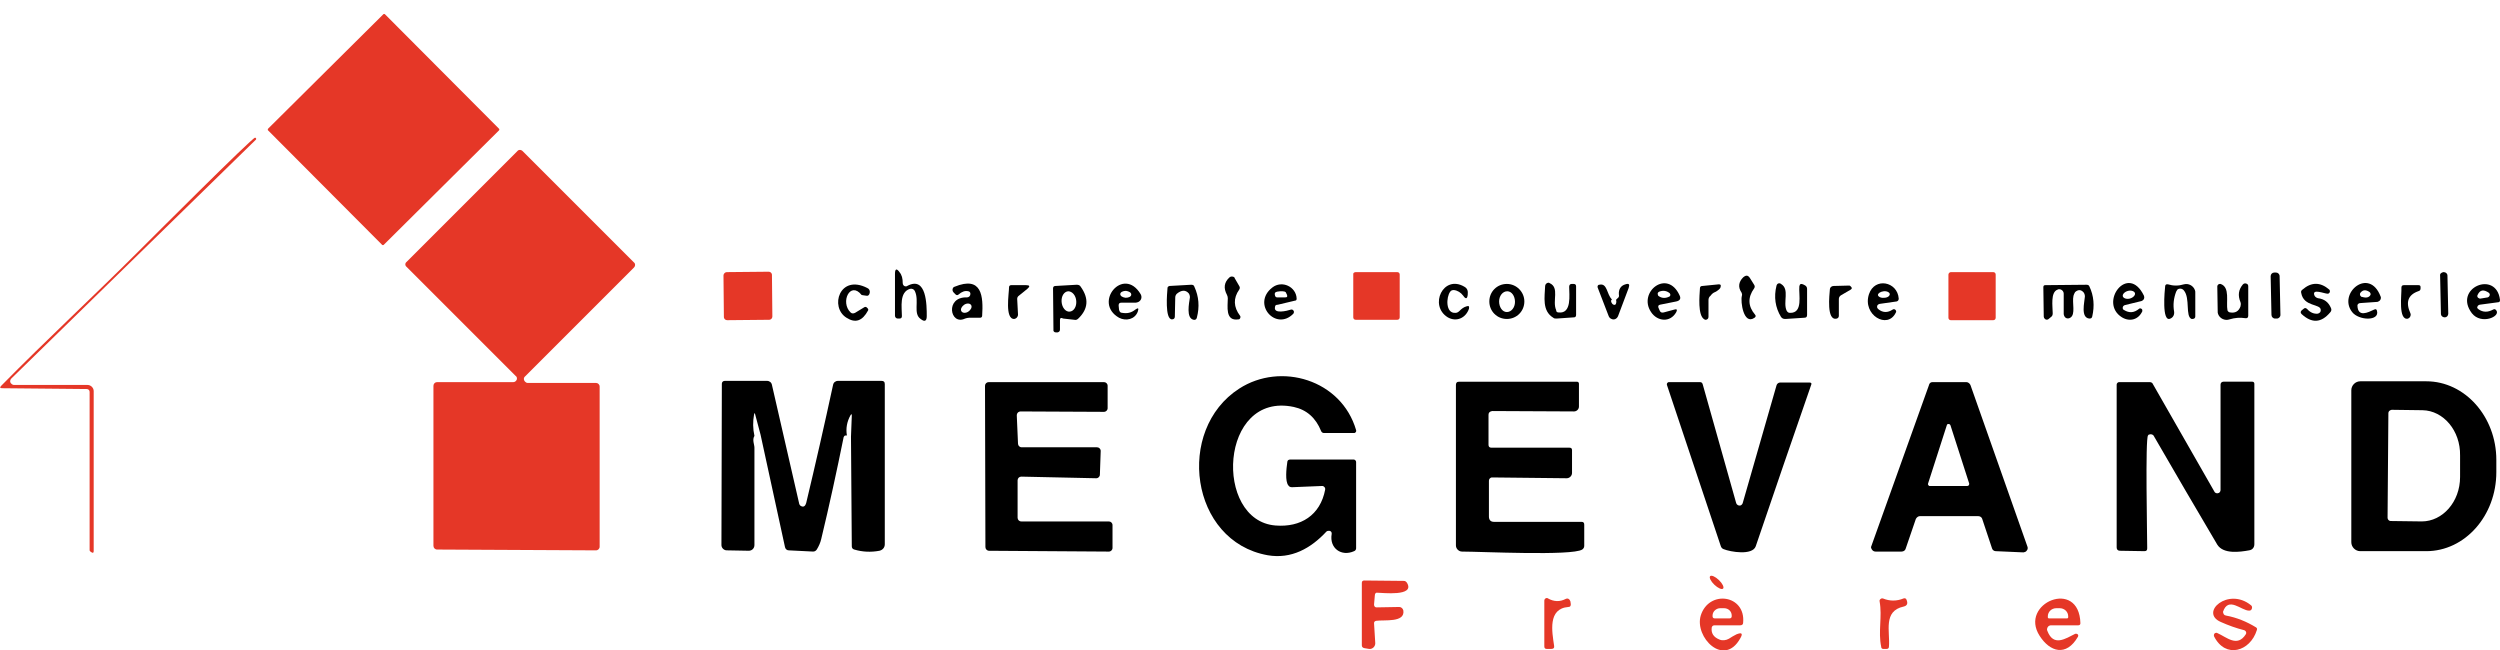 <svg xmlns="http://www.w3.org/2000/svg" xmlns:xlink="http://www.w3.org/1999/xlink" id="Calque_1" x="0px" y="0px" viewBox="0 0 613.7 159.6" style="enable-background:new 0 0 613.7 159.6;" xml:space="preserve"><style type="text/css">	.st0{fill:#E53727;}</style><path class="st0" d="M65.8,31.6L94.1,3.5c0.1-0.1,0.3-0.1,0.4,0l28,28.1c0.1,0.1,0.1,0.3,0,0.4L94.2,60.1c-0.1,0.1-0.3,0.1-0.4,0 L65.8,32C65.7,31.9,65.7,31.8,65.8,31.6z"></path><path class="st0" d="M62.8,34.3l-60,58.6c-0.4,0.4-0.4,1,0,1.3c0.2,0.2,0.4,0.3,0.7,0.3h18c0.8,0,1.5,0.7,1.5,1.5v39.3 c0,0.4-0.2,0.5-0.5,0.3l-0.3-0.2c-0.1-0.1-0.2-0.2-0.2-0.3V96.2c0-0.4-0.3-0.7-0.7-0.7L0.5,95.3c-0.5,0-0.6-0.2-0.2-0.6 C11.3,83.5,23,72.7,34,61.7c2.7-2.7,28-28,28.6-27.9c0.2,0,0.3,0.2,0.3,0.3C62.9,34.2,62.8,34.3,62.8,34.3z"></path><path class="st0" d="M99.8,64.3L127,37.1c0.3-0.4,0.9-0.4,1.3,0c0,0,0,0,0,0l27.3,27.3c0.4,0.3,0.4,0.9,0,1.3c0,0,0,0,0,0 l-26.7,26.7c-0.4,0.3-0.4,0.9,0,1.3c0.2,0.2,0.4,0.3,0.6,0.3h16.8c0.5,0,0.9,0.4,0.9,0.9v39.3c0,0.5-0.4,0.9-0.9,0.9l-39-0.2 c-0.5,0-0.9-0.4-0.9-0.9V94.7c0-0.5,0.4-0.9,0.9-0.9H126c0.5,0,0.9-0.4,0.9-0.9c0-0.2-0.1-0.5-0.3-0.6L99.8,65.5 C99.4,65.2,99.4,64.6,99.8,64.3C99.8,64.3,99.8,64.3,99.8,64.3z"></path><path class="st0" d="M178.4,66.8l10.3-0.1c0.4,0,0.8,0.3,0.8,0.8l0.1,10.2c0,0.4-0.3,0.8-0.8,0.8l-10.3,0.1c-0.4,0-0.8-0.3-0.8-0.8 l-0.1-10.2C177.6,67.2,178,66.8,178.4,66.8z"></path><path d="M224.6,71.5c-0.2-0.5-0.7-0.7-1.2-0.6c-2.7,0.8-2,4.6-2,6.7c0,0.4-0.2,0.6-0.6,0.6c-0.1,0-0.2,0-0.4,0 c-0.4,0-0.7-0.3-0.7-0.7c0,0,0,0,0,0V67.2c0-1.2,0.4-1.4,1.1-0.4c0.6,0.7,0.8,1.6,0.8,2.7c0,0.4,0.3,0.8,0.7,0.8 c0.1,0,0.3,0,0.4-0.1c4.8-2.6,4.8,4.8,4.8,7.4c0,1.2-0.5,1.5-1.5,0.7C224.1,77,225.7,73.9,224.6,71.5z"></path><path class="st0" d="M332.8,66.8l10.2,0c0.4,0,0.6,0.3,0.6,0.6l0,10.5c0,0.4-0.3,0.6-0.6,0.6l-10.2,0c-0.4,0-0.6-0.3-0.6-0.6l0-10.5 C332.1,67.1,332.4,66.8,332.8,66.8z"></path><path class="st0" d="M478.9,66.8l10.4,0c0.3,0,0.6,0.2,0.6,0.6l0,10.6c0,0.3-0.2,0.6-0.6,0.6l-10.4,0c-0.3,0-0.6-0.2-0.6-0.6l0-10.6 C478.3,67.1,478.6,66.8,478.9,66.8z"></path><path d="M558.3,66.9l0.4,0c0.5,0,0.9,0.4,0.9,0.9l0.2,9.5c0,0.5-0.4,0.9-0.9,0.9l-0.4,0c-0.5,0-0.9-0.4-0.9-0.9l-0.2-9.5 C557.4,67.3,557.8,66.9,558.3,66.9z"></path><path d="M599.8,66.8l0.1,0c0.5,0,0.9,0.4,0.9,0.8l0.2,9.4c0,0.5-0.4,0.9-0.8,0.9l-0.1,0c-0.5,0-0.9-0.4-0.9-0.8l-0.2-9.4 C598.9,67.2,599.3,66.9,599.8,66.8z"></path><path d="M427.9,68.1c0.7-0.6,1.2-0.6,1.7,0.2l1,1.6c0.2,0.3,0.2,0.6,0,0.9c-1.6,2.2-1.5,4.4,0.2,6.4c0.3,0.3,0.2,0.6-0.1,0.8 c-2.7,1.9-3.5-4-3.1-5.4c0.1-0.3,0-0.6-0.1-0.8C426.6,70.5,426.8,69.2,427.9,68.1z"></path><path d="M301.8,68.1c0.3-0.3,0.9-0.3,1.2,0c0.1,0.1,0.1,0.1,0.1,0.2l1.1,1.9c0.2,0.3,0.2,0.6,0,0.9c-1.5,2.1-1.4,4.3,0.2,6.4 c0.2,0.2,0.1,0.6-0.1,0.8c-0.1,0.1-0.2,0.1-0.3,0.1c-3.3,0.5-2.6-3.2-2.6-5.2c0-0.3-0.1-0.6-0.2-0.8 C300.3,70.7,300.5,69.3,301.8,68.1z"></path><path d="M211.5,72.4c-2.8-3.5-5.3,1.8-2.7,4.3c0.3,0.3,0.7,0.3,1.1,0.1l2.3-1.4c0.2-0.1,0.4-0.1,0.6,0.1l0.2,0.2 c0.1,0.1,0.2,0.3,0.1,0.5c-1.4,2.6-3.1,3.2-5.3,1.8c-4.2-2.6-1.7-10.8,5.1-7.3c0.5,0.2,0.7,0.7,0.6,1.2c-0.1,0.5-0.4,0.8-0.8,0.7 C211.8,72.5,211.5,72.4,211.5,72.4z"></path><path d="M237.7,71.5c-0.8-0.2-1.6,0.1-2.4,0.8c-0.2,0.2-0.5,0.2-0.7,0l-0.5-0.5c-0.3-0.3-0.4-0.8-0.1-1.2c0.1-0.1,0.2-0.2,0.3-0.2 c6.8-2.8,7.1,2.4,6.8,7.1c0,0.3-0.2,0.5-0.5,0.5h-2.7c-0.3,0-0.7,0.1-1,0.2c-3.7,1.8-5-5.4,0.5-5.2c0.4,0,0.8-0.3,0.8-0.8 C238.3,71.9,238,71.5,237.7,71.5z M238.4,74.9c-0.3-0.5-1.1-0.5-1.7-0.1s-1,1.1-0.7,1.6c0,0,0,0,0,0c0.3,0.5,1.1,0.5,1.7,0.1 S238.7,75.4,238.4,74.9C238.4,74.9,238.4,74.9,238.4,74.9z"></path><path d="M275.5,76.8c1.2,0.2,2.2,0,3.2-0.8c0.7-0.5,0.9-0.4,0.6,0.5c-0.7,1.9-2.9,2.4-4.6,1.5c-6.5-3.7,1.1-12.8,5.3-5.8 c0.4,0.7,0.2,1.5-0.5,1.9c-0.2,0.1-0.5,0.2-0.7,0.2h-3.5c-0.5,0-0.7,0.2-0.7,0.7l0.1,1C274.8,76.5,275,76.8,275.5,76.8z M277.7,72.3 c0-0.5-0.6-0.8-1.3-0.9c-0.7,0-1.4,0.3-1.4,0.8c0,0.5,0.6,0.8,1.3,0.9C277.1,73.1,277.7,72.8,277.7,72.3z"></path><path d="M313,75.3c-0.5,1.9,3,1,3.9,0.7c0.3-0.1,0.6,0.1,0.7,0.4c0.1,0.2,0,0.4-0.1,0.6c-4.3,4.4-10.3-2.4-5.2-6.4 c2.4-1.9,5.9-0.2,6,2.7c0,0.3-0.1,0.5-0.4,0.5l-4.2,1C313.2,74.8,313,75,313,75.3z M313.5,71.6c-0.5,0.1-0.7,0.4-0.5,1 c0.1,0.3,0.3,0.4,0.5,0.4h2c0.5,0,0.6-0.2,0.4-0.7l-0.3-0.6C315.4,71.5,314.5,71.4,313.5,71.6z"></path><path d="M355.4,77.9c-4.7-2.9-1.1-10.6,4.1-7.5c0.7,0.4,0.9,1,0.8,1.9c-0.1,1.1-0.5,1.2-1.1,0.3c-0.6-0.8-1.4-1.3-2.3-1.4 c-0.4,0-0.7,0.1-0.9,0.4c-1,1.3-1.2,5.4,1.3,5.2c0.4,0,0.7-0.2,1-0.5c0.5-0.5,1-0.9,1.7-1.1c0.6-0.2,0.7,0,0.6,0.6 C359.8,78.1,357.5,79.1,355.4,77.9z"></path><path d="M382.6,76.7c3.3,0.4,2.6-4.4,2.6-6.3c0-0.4,0.2-0.7,0.6-0.7c0.2,0,0.3,0,0.5,0c0.4,0,0.6,0.2,0.6,0.6v7 c0,0.4-0.2,0.6-0.5,0.6l-4.3,0.3c-0.3,0-0.6,0-0.8-0.2c-2.8-1.7-2.1-5.1-2-7.8c0-0.4,0.4-0.8,0.8-0.8c0.1,0,0.2,0,0.3,0.1 c2.5,1.1,0.6,4.4,1.6,6.6C382,76.5,382.2,76.7,382.6,76.7z"></path><path d="M407.1,75.5l0.3,0.7c0.2,0.5,0.5,0.6,1,0.5L411,76c0.6-0.2,0.8,0,0.5,0.6c-1.5,2.7-4.7,2.3-6.2,0c-3.3-4.9,4-10.7,7-4.1 c0.4,0.8,0.1,1.3-0.8,1.5l-4,0.8C407.1,74.9,407,75.1,407.1,75.5z M407.2,72.7c0.7,0.5,1.6,0.6,2.6,0.1c0.2-0.1,0.3-0.4,0.2-0.6 c0-0.1-0.1-0.1-0.1-0.2c-0.7-0.6-1.6-0.8-2.6-0.4c-0.3,0.1-0.5,0.5-0.3,0.8C407,72.6,407.1,72.6,407.2,72.7z"></path><path d="M436.1,70.1c0.1-0.4,0.5-0.7,0.9-0.5c0.1,0,0.1,0,0.2,0.1c2.2,1.3,0.4,4.5,1.4,6.6c0.2,0.3,0.4,0.5,0.8,0.5 c3.3,0.1,2.1-4.5,2.3-6.5c0.1-0.6,0.4-0.7,0.9-0.5l0.4,0.2c0.4,0.2,0.6,0.5,0.6,0.9v6.4c0,0.5-0.2,0.7-0.7,0.7l-4.6,0.3 c-0.5,0-0.8-0.1-1.1-0.5C435.8,75.5,435.4,72.9,436.1,70.1z"></path><path d="M458.8,72.2c1.4-4.2,7-3.1,7.3,1.1c0,0.4-0.2,0.6-0.5,0.7l-4.2,0.6c-0.4,0.1-0.7,0.4-0.6,0.8c0,0.2,0.1,0.3,0.3,0.5 c1.1,0.9,2.3,0.9,3.5,0.1c0.3-0.2,0.6-0.1,0.8,0.2c0.1,0.2,0.1,0.4,0,0.5C463.4,81,457.1,77.3,458.8,72.2z M463.9,72.2 c0-0.4-0.7-0.8-1.5-0.7c-0.8,0.1-1.4,0.5-1.4,0.9c0,0,0,0,0,0c0,0.4,0.7,0.8,1.5,0.7c0,0,0,0,0,0C463.3,73.1,463.9,72.7,463.9,72.2z "></path><path d="M520.9,77.9c-5.8-3.6,1.5-13.4,5.4-5.3c0.2,0.5,0,1-0.4,1.2c-0.1,0-0.1,0.1-0.2,0.1l-4.1,1c-0.3,0.1-0.6,0.4-0.5,0.8 c0,0.2,0.1,0.3,0.3,0.4c1.3,0.8,2.5,0.7,3.7-0.3c0.2-0.2,0.5-0.1,0.7,0.1c0.1,0.1,0.1,0.3,0.1,0.5C525,78.4,522.9,79.1,520.9,77.9z  M524.1,72c-0.1-0.5-0.9-0.8-1.7-0.6c-0.8,0.2-1.4,0.8-1.3,1.3c0,0,0,0,0,0c0.1,0.5,0.9,0.8,1.7,0.6c0,0,0,0,0,0 C523.6,73.1,524.2,72.5,524.1,72C524.1,72,524.1,72,524.1,72z"></path><path d="M547.5,76.7c1.2,0.2,2.1-0.3,2.5-1.5c0.1-0.4,0.1-0.7,0-1c-0.7-1.7-0.5-3.1,0.6-4.4c0.3-0.3,0.7-0.3,1-0.1 c0.2,0.1,0.3,0.3,0.3,0.6l0,7.2c0,0.5-0.3,0.7-0.8,0.6c-1.2-0.2-2.5-0.1-3.8,0.3c-1.1,0.4-2.4-0.2-2.8-1.3c-0.1-0.2-0.1-0.4-0.1-0.6 l-0.1-6.2c0-0.3,0.3-0.6,0.6-0.6c0.1,0,0.1,0,0.2,0c2.4,0.8,1.3,4.4,1.7,6.5C546.9,76.4,547.1,76.7,547.5,76.7z"></path><path d="M578.7,75c0.1,3,2.6,1.7,4.1,1c0.4-0.2,0.6-0.1,0.7,0.3c0.7,2.6-4.5,2.4-6.1,0.3c-3.6-4.6,4.2-11.2,7-3.8 c0.2,0.5-0.1,1-0.5,1.2c-0.1,0-0.2,0-0.2,0.1l-4.3,0.3C579,74.4,578.7,74.7,578.7,75z M581.7,71.7c-0.9-0.6-1.6-0.6-2.2,0.1 c-0.3,0.3-0.2,0.8,0.1,1c0.1,0.1,0.2,0.1,0.3,0.1c1,0.3,1.7,0.1,2-0.5C582,72.2,581.9,71.9,581.7,71.7z"></path><path d="M260.2,78.6l0,2.3c0,0.4-0.2,0.6-0.6,0.7c-0.1,0-0.3,0-0.4,0c-0.4,0-0.7-0.3-0.6-0.7l-0.1-10.1c0-0.4,0.2-0.6,0.6-0.6 l5.2-0.3c0.4,0,0.8,0.1,1,0.5c2,2.8,1.9,5.4-0.6,7.8c-0.3,0.3-0.6,0.4-1,0.3l-2.7-0.3C260.4,77.9,260.2,78.1,260.2,78.6z  M262.6,76.5c1-0.1,1.7-1.2,1.6-2.6c0,0,0,0,0,0c-0.1-1.4-1-2.4-2-2.4l0,0c-1,0.1-1.7,1.2-1.6,2.6c0,0,0,0,0,0 C260.7,75.5,261.6,76.6,262.6,76.5L262.6,76.5z"></path><path d="M288.5,73l-0.1,4.7c0,0.4-0.2,0.7-0.7,0.7c-1.8,0-1.2-6.5-1.1-7.7c0-0.3,0.2-0.4,0.5-0.5l5.3-0.3c0.4,0,0.7,0.1,0.8,0.5 c1.1,2.4,1.3,4.9,0.6,7.6c-0.1,0.4-0.4,0.6-0.8,0.5c-1.9-0.4-1.1-4.1-0.9-5.5c0-0.4-0.1-0.7-0.3-1c-0.8-0.9-1.8-0.8-2.9,0.1 C288.7,72.3,288.5,72.6,288.5,73z"></path><path d="M374.2,74c0,2.4-1.9,4.3-4.3,4.3c-2.4,0-4.3-1.9-4.3-4.3c0,0,0,0,0,0c0-2.4,1.9-4.3,4.3-4.3c0,0,0,0,0,0 C372.3,69.7,374.2,71.7,374.2,74z M369.9,76.6c1.1,0,2-1.1,2-2.5c0-1.4-0.8-2.6-1.9-2.6l0,0c-1.1,0-2,1.1-2,2.5 S368.8,76.6,369.9,76.6L369.9,76.6z"></path><path d="M395.7,73.5c-0.3,0.2-0.3,0.6,0.1,1.1c0.2,0.2,0.5,0.3,0.7,0.2c0.1-0.1,0.2-0.2,0.2-0.3c0.1-0.3,0.1-0.6,0-0.9l0.4-0.4 c0.3-0.2,0.4-0.5,0.3-0.9c-0.1-1.3,0.5-2.2,1.6-2.5c0.9-0.3,1.1,0,0.8,0.9l-2.6,6.9c-0.3,0.7-1,1-1.6,0.7c-0.3-0.1-0.6-0.4-0.7-0.7 l-2.7-7c-0.1-0.3,0-0.6,0.3-0.7c0,0,0.1,0,0.1,0C394.6,69.4,394.4,72.3,395.7,73.5z"></path><path d="M419.4,73.7v4.1c0,0.4-0.3,0.7-0.7,0.7c-0.1,0-0.2,0-0.3-0.1c-1.7-0.9-1.2-5.9-1.1-7.6c0-0.4,0.2-0.6,0.6-0.6l4-0.4 c0.4,0,0.6,0.1,0.5,0.5c0,0.3-0.2,0.6-0.6,0.9c-0.3,0.2-0.5,0.4-0.8,0.5c-0.5,0.2-0.8,0.5-1.1,0.9C419.5,72.9,419.4,73.3,419.4,73.7 z"></path><path d="M449.2,71c0-0.4,0.4-0.8,0.9-0.8l3.8-0.1c0.1,0,0.2,0,0.3,0.1l0.2,0.2c0.3,0.3,0.2,0.5-0.1,0.7l-2.4,1.4 c-0.3,0.2-0.5,0.5-0.5,0.9v4.1c0,0.4-0.2,0.6-0.5,0.7C448.3,78.9,449.1,72.3,449.2,71z"></path><path d="M509,72.6c-0.4,1.7,0.6,4.6-0.8,5.4c-0.5,0.3-1.1,0.2-1.4-0.3c-0.1-0.2-0.2-0.4-0.2-0.6l0-5c0-0.6-0.5-1.1-1.1-1.1 c-0.1,0-0.3,0-0.4,0.1c-1.8,0.6-1.2,4.2-1.2,5.8c0,0.4-0.1,0.7-0.4,0.9l-0.6,0.5c-0.3,0.3-0.8,0.2-1-0.1c-0.1-0.1-0.2-0.3-0.2-0.5 l-0.1-7.2c0-0.4,0.2-0.5,0.5-0.5l10.1-0.1c0.3,0,0.6,0.1,0.7,0.4c1.1,2.3,1.3,4.8,0.7,7.4c-0.1,0.4-0.3,0.5-0.7,0.5 c-2.2-0.2-1.2-4-1.1-5.4c0-0.4-0.1-0.7-0.3-1c-0.6-0.7-1.3-0.8-2.1-0.1C509.2,72,509.1,72.3,509,72.6z"></path><path d="M534.2,71.6c-0.6,1.6-0.8,3.2-0.5,4.9c0.1,0.7-0.2,1.4-0.9,1.7c-2.2,1.1-1.4-7-1.3-7.9c0-0.4,0.3-0.6,0.7-0.5 c1.3,0.4,2.6,0.4,3.9,0c1.1-0.3,2.3,0.3,2.7,1.4c0.1,0.2,0.1,0.4,0.1,0.6l0,5.9c0,0.4-0.3,0.6-0.7,0.6c-0.1,0-0.1,0-0.2,0 c-1.6-0.6-0.3-5.1-1.9-7c-0.4-0.5-1.1-0.6-1.6-0.2C534.4,71.3,534.3,71.4,534.2,71.6z"></path><path d="M569.7,76.1c0-1.6-4.2-0.7-4.8-4.2c-0.1-0.3,0-0.6,0.3-0.8c2.2-1.9,4.4-1.9,6.6,0c0.2,0.2,0.2,0.6,0,0.8 c-0.1,0.1-0.2,0.2-0.4,0.2c-0.8,0-3.8-1.3-3.3,0.3c0.1,0.4,0.5,0.7,0.9,0.8c1.6,0.2,2.6,1,3.2,2.4c0.2,0.4,0.1,0.8-0.2,1.1 c-2.2,2.6-4.5,2.7-7,0.4c-0.3-0.3-0.3-0.6,0-0.9l0.5-0.4c0.3-0.3,0.6-0.2,0.9,0.1c0.7,0.8,1.6,1.2,2.6,1.1 C569.5,76.8,569.7,76.6,569.7,76.1z"></path><path d="M608.4,75.9c1.1,0.8,2.3,0.8,3.6,0.1c0.3-0.2,0.6-0.1,0.8,0.2c1.1,1.5-3.7,3.6-6,0.7c-4.7-6.2,6-10.7,6.9-3.3 c0,0.4-0.1,0.6-0.5,0.6l-4.5,0.6c-0.4,0.1-0.6,0.4-0.6,0.8C608.2,75.7,608.3,75.8,608.4,75.9z M608.2,72.4c-0.2,0.3,0,0.7,0.3,0.8 c0.1,0.1,0.2,0.1,0.4,0.1l1.8-0.3c0.3-0.1,0.5-0.4,0.5-0.7c0-0.1-0.1-0.3-0.2-0.4C609.7,71,608.8,71.1,608.2,72.4z"></path><path d="M249.7,73.4l0.2,3.8c0,0.6-0.4,1-0.9,1.1c0,0,0,0,0,0c-2.4,0.1-1.3-6.3-1.3-7.8c0-0.3,0.2-0.5,0.5-0.5h3.7 c0.9,0,1,0.3,0.3,0.9l-2.1,1.7C249.8,72.8,249.7,73.1,249.7,73.4z"></path><path d="M589.5,70.6c0-0.4,0.2-0.6,0.6-0.6h3.6c0.4,0,0.5,0.2,0.5,0.5l0,0.3c0,0.4-0.2,0.6-0.6,0.7c-2.5,0.9-3.1,2.7-1.9,5.4 c0.2,0.4,0,1-0.4,1.2c0,0-0.1,0-0.1,0.1C588.6,78.9,589.6,72.1,589.5,70.6z"></path><path d="M208.9,107.2l0.2-5.2c0-0.4-0.1-0.4-0.3-0.1c-0.9,1.6-1.2,3.3-0.9,5l-0.3,0c-0.3,0-0.4,0.2-0.5,0.4 c-1.7,8.4-3.5,16.7-5.5,25c-0.2,0.9-0.6,1.8-1.1,2.6c-0.2,0.3-0.5,0.5-0.9,0.5l-6-0.3c-0.4,0-0.8-0.3-0.9-0.8l-6-27.6l-1.3-4.9 c-0.1-0.5-0.2-0.5-0.3,0c-0.3,1.7-0.3,3.4,0.1,5.2c-0.6,1,0,2.1,0,2.9c0,7.9,0,15.9,0,23.9c0,0.8-0.6,1.4-1.4,1.4c0,0,0,0,0,0 l-5.4-0.1c-0.7,0-1.3-0.6-1.3-1.3l0.1-39.6c0-0.4,0.3-0.7,0.7-0.7h10.4c0.6,0,1.1,0.4,1.2,1l6.7,29.2c0.1,0.3,0.3,0.5,0.6,0.6 c0.5,0.2,0.9-0.1,1.1-0.8c2.3-9.6,4.5-19.3,6.6-29c0.1-0.6,0.6-1,1.2-1h10.7c0.5,0,0.8,0.2,0.8,0.8v39.3c0,0.8-0.5,1.4-1.3,1.6 c-2.1,0.4-4.2,0.3-6.2-0.3c-0.4-0.1-0.6-0.4-0.6-0.8L208.9,107.2z"></path><path d="M304.2,95.4c10.2-6.6,25.1-2.2,28.7,10.2c0.1,0.3-0.1,0.6-0.4,0.7c0,0-0.1,0-0.1,0l-7.4,0c-0.3,0-0.6-0.2-0.7-0.5 c-1.3-3.2-3.5-5.2-6.7-5.9c-18.3-3.9-19.7,27.9-4.5,29.1c6.2,0.5,11-2.5,12.2-8.8c0.1-0.4-0.2-0.8-0.6-0.9c-0.1,0-0.1,0-0.2,0 l-7.3,0.3c-0.4,0-0.7-0.1-0.9-0.4c-0.9-1-0.5-4.3-0.3-5.7c0-0.5,0.3-0.7,0.8-0.7h15.5c0.3,0,0.6,0.3,0.6,0.6v21.2 c0,0.3-0.2,0.6-0.5,0.7c-3.1,1.4-6.1-0.7-5.5-4.2c0.1-0.4-0.2-0.8-0.6-0.8c-0.2,0-0.5,0-0.7,0.2c-3.8,4.1-8.6,6.8-14.4,5.8 C292.1,132.9,288.5,105.5,304.2,95.4z"></path><path d="M249.6,102l0.3,6.9c0,0.5,0.4,0.9,0.9,0.9h18.5c0.5,0,0.9,0.4,0.9,0.9c0,0,0,0,0,0l-0.2,5.8c0,0.5-0.4,0.9-0.9,0.9 l-18.4-0.4c-0.5,0-0.9,0.4-0.9,0.9c0,0,0,0,0,0v9.2c0,0.5,0.4,0.9,0.9,0.9h21.5c0.5,0,0.9,0.4,0.9,0.9v5.6c0,0.5-0.4,0.9-0.9,0.9 c0,0,0,0,0,0l-29.4-0.2c-0.5,0-0.9-0.4-0.9-0.9l-0.1-39.6c0-0.5,0.4-0.9,0.9-0.9H271c0.5,0,0.9,0.4,0.9,0.9v5.5 c0,0.5-0.4,0.9-0.9,0.9l-20.4-0.1C250,101,249.6,101.4,249.6,102C249.6,102,249.6,102,249.6,102z"></path><path d="M365.4,101.8l0,7.4c0,0.4,0.2,0.7,0.7,0.7h19.2c0.4,0,0.6,0.2,0.6,0.6v5.6c0,0.7-0.6,1.3-1.3,1.3c0,0,0,0,0,0l-18.3-0.2 c-0.5,0-0.8,0.4-0.8,0.8c0,0,0,0,0,0v8.8c0,0.8,0.4,1.3,1.2,1.3h21.5c0.5,0,0.7,0.2,0.7,0.7v5.2c0,0.4-0.2,0.7-0.5,0.9 c-2.5,1.6-24.9,0.5-29.5,0.5c-0.8,0-1.5-0.7-1.5-1.5V94.5c0-0.5,0.2-0.8,0.8-0.8h28.9c0.3,0,0.5,0.2,0.5,0.5l0,5.6 c0,0.7-0.6,1.2-1.2,1.2h0l-20.1-0.1C365.7,101,365.4,101.3,365.4,101.8z"></path><path d="M431,134.1c-0.8,2.3-6.2,1.4-7.9,0.7c-0.3-0.1-0.6-0.4-0.7-0.8l-13.2-39.5c-0.1-0.3,0.1-0.6,0.4-0.7c0.1,0,0.1,0,0.2,0h7.5 c0.4,0,0.6,0.2,0.7,0.6l8.2,29.1c0.1,0.4,0.6,0.7,1,0.6c0.3-0.1,0.5-0.3,0.6-0.6l8.3-28.9c0.1-0.4,0.5-0.7,0.9-0.7h7.2 c0.4,0,0.6,0.2,0.4,0.6C440,107.7,435.5,120.9,431,134.1z"></path><path d="M474.4,93.8l8.3,0c0.4,0,0.8,0.3,1,0.7l14,39.7c0.2,0.5-0.1,1.1-0.6,1.3c-0.1,0-0.3,0.1-0.4,0.1l-6.8-0.3 c-0.4,0-0.8-0.3-0.9-0.7l-2.4-7.2c-0.1-0.4-0.5-0.7-1-0.7h-14.3c-0.4,0-0.8,0.3-1,0.7l-2.5,7.3c-0.1,0.4-0.5,0.7-1,0.7h-6.4 c-0.6,0-1-0.5-1.1-1c0-0.1,0-0.2,0.1-0.4l14.1-39.4C473.6,94.1,473.9,93.8,474.4,93.8z M473.3,118.7c-0.1,0.2,0.1,0.5,0.3,0.6 c0,0,0.1,0,0.1,0h9.2c0.3,0,0.5-0.2,0.5-0.5c0,0,0-0.1,0-0.1l-4.6-14.3c-0.1-0.2-0.3-0.4-0.6-0.3c-0.2,0-0.3,0.2-0.3,0.3 L473.3,118.7z"></path><path d="M519.6,94.4c0-0.3,0.3-0.6,0.6-0.6c0,0,0,0,0,0h7.5c0.4,0,0.7,0.2,0.8,0.5l15.1,26.4c0.2,0.4,0.7,0.5,1.1,0.3 c0.2-0.1,0.4-0.4,0.4-0.7V94.4c0-0.4,0.3-0.7,0.7-0.7l0,0l7.1,0c0.3,0,0.5,0.2,0.5,0.5c0,0,0,0,0,0v39.4c0,0.8-0.5,1.4-1.3,1.5 c-2.2,0.4-6.3,1-7.8-1.4c-5.2-8.8-10.4-17.7-15.6-26.7c-0.2-0.4-0.8-0.5-1.2-0.3c-0.1,0-0.1,0.1-0.2,0.2c-0.7,0.7-0.2,24.6-0.2,27.7 c0,0.5-0.2,0.7-0.7,0.7l-6-0.1c-0.5,0-0.8-0.3-0.8-0.8V94.4z"></path><path d="M577.2,95.8c0-1.2,1-2.2,2.2-2.2l0,0h16.2c9.5,0,17.2,8.7,17.2,19.3v3c0,10.7-7.7,19.4-17.2,19.4l0,0h-16.2 c-1.2,0-2.2-1-2.2-2.2c0,0,0,0,0,0V95.8z M586.3,101.4l-0.2,25.7c0,0.4,0.3,0.8,0.8,0.8c0,0,0,0,0,0l7.6,0.1c5.1,0,9.4-4.8,9.4-10.9 c0,0,0,0,0,0l0-5.3c0.1-6.1-4.1-11-9.2-11.1l-7.6-0.1C586.6,100.7,586.3,101,586.3,101.4C586.3,101.4,586.3,101.4,586.3,101.4z"></path><ellipse transform="matrix(0.692 -0.722 0.722 0.692 26.469 348.188)" class="st0" cx="421.4" cy="143.1" rx="0.8" ry="2.2"></ellipse><path class="st0" d="M337.5,146.1l-0.2,2.3c0,0.4,0.2,0.7,0.6,0.7l5.6-0.1c0.5,0,0.9,0.4,1,0.9c0.4,3-4.7,2.2-6.7,2.5 c-0.4,0.1-0.5,0.3-0.5,0.6l0.3,4.9c0,0.7-0.5,1.3-1.2,1.4c-0.1,0-0.2,0-0.3,0l-1.2-0.2c-0.4-0.1-0.6-0.3-0.6-0.7v-15.3 c0-0.4,0.2-0.6,0.6-0.6l9.7,0.1c0.4,0,0.6,0.2,0.8,0.5c2,3.4-6.1,2.4-7.3,2.4C337.8,145.4,337.5,145.7,337.5,146.1z"></path><path class="st0" d="M379.1,147.4c0-0.3,0.3-0.6,0.6-0.6c0.1,0,0.2,0,0.3,0.1c1.4,0.8,2.9,0.9,4.4,0.1c0.4-0.2,0.8,0,1,0.4 c0,0.1,0.1,0.2,0.1,0.2l0.1,0.7c0,0.4-0.1,0.7-0.6,0.7c-5.1,0.4-4,6.1-3.5,9.5c0.1,0.5-0.1,0.8-0.7,0.8l-1.1,0 c-0.4,0-0.6-0.2-0.6-0.6L379.1,147.4z"></path><path class="st0" d="M422.1,157c0.7,0.3,1.6,0.2,2.3-0.2c0.6-0.4,1.3-0.8,1.9-1.1c1.3-0.5,1.6-0.2,0.9,1c-4,7.2-11.3-0.3-9.7-5.6 c2-6.4,11.1-5.1,10.4,1.8c0,0.4-0.3,0.6-0.7,0.6h-6.3c-0.4,0-0.6,0.2-0.7,0.5C420,155.4,420.6,156.4,422.1,157z M420.9,151.8l3.7,0 c0.3,0,0.5-0.2,0.5-0.5l0-0.2c0-1-0.8-1.8-1.9-1.8c0,0,0,0,0,0h-0.9c-1,0-1.9,0.8-1.9,1.8l0,0.2 C420.4,151.6,420.6,151.8,420.9,151.8C420.9,151.8,420.9,151.8,420.9,151.8z"></path><path class="st0" d="M461.8,158.8c-0.8-3.8,0.3-7.4-0.4-11.2c-0.1-0.3,0.2-0.6,0.5-0.7c0.1,0,0.2,0,0.3,0c1.7,0.7,3.4,0.7,5.1,0 c0.3-0.1,0.6,0,0.7,0.3c0.4,0.9,0.2,1.5-0.7,1.7c-5.1,1.1-3.3,6.1-3.6,9.8c0,0.4-0.2,0.6-0.6,0.6h-0.8 C462,159.3,461.8,159.1,461.8,158.8z"></path><path class="st0" d="M500.7,156.1c-5.2-8,9.7-14.3,10-3.1c0,0.3-0.2,0.5-0.5,0.5c0,0,0,0,0,0l-6.7,0c-0.6,0-1,0.5-1,1 c0,0.1,0,0.2,0.1,0.4c1.5,3.9,4.4,1.9,6.8,0.7c0.2-0.1,0.6,0,0.7,0.2c0.1,0.2,0.1,0.3,0,0.5C507.2,161.3,503.2,160,500.7,156.1z  M503,151.8h4.4c0.2,0,0.3-0.1,0.3-0.3v-0.2c0-1.1-0.9-2-2.1-2c0,0,0,0,0,0h-0.8c-1.2,0-2.1,0.9-2.1,2v0.2 C502.7,151.7,502.8,151.8,503,151.8z"></path><path class="st0" d="M546.4,151.1c2.7,0.5,5.1,1.5,7.4,2.9c0.3,0.2,0.3,0.4,0.2,0.7c-1.6,5.2-7.7,7.1-10.5,1.5 c-0.1-0.3,0-0.7,0.3-0.8c0.2-0.1,0.3-0.1,0.5,0c2.3,1,4.9,3.6,7,0.3c0.2-0.3,0.1-0.7-0.2-0.9c-0.1,0-0.1-0.1-0.2-0.1 c-2-0.5-3.9-1.2-5.7-2c-5.4-2.3,1.8-8.7,7.4-4.1c0.3,0.2,0.3,0.7,0.1,1c-0.1,0.2-0.3,0.3-0.6,0.3c-1.9,0-5.1-3.6-6.4,0.3 C545.8,150.7,545.9,151,546.4,151.1z"></path></svg>